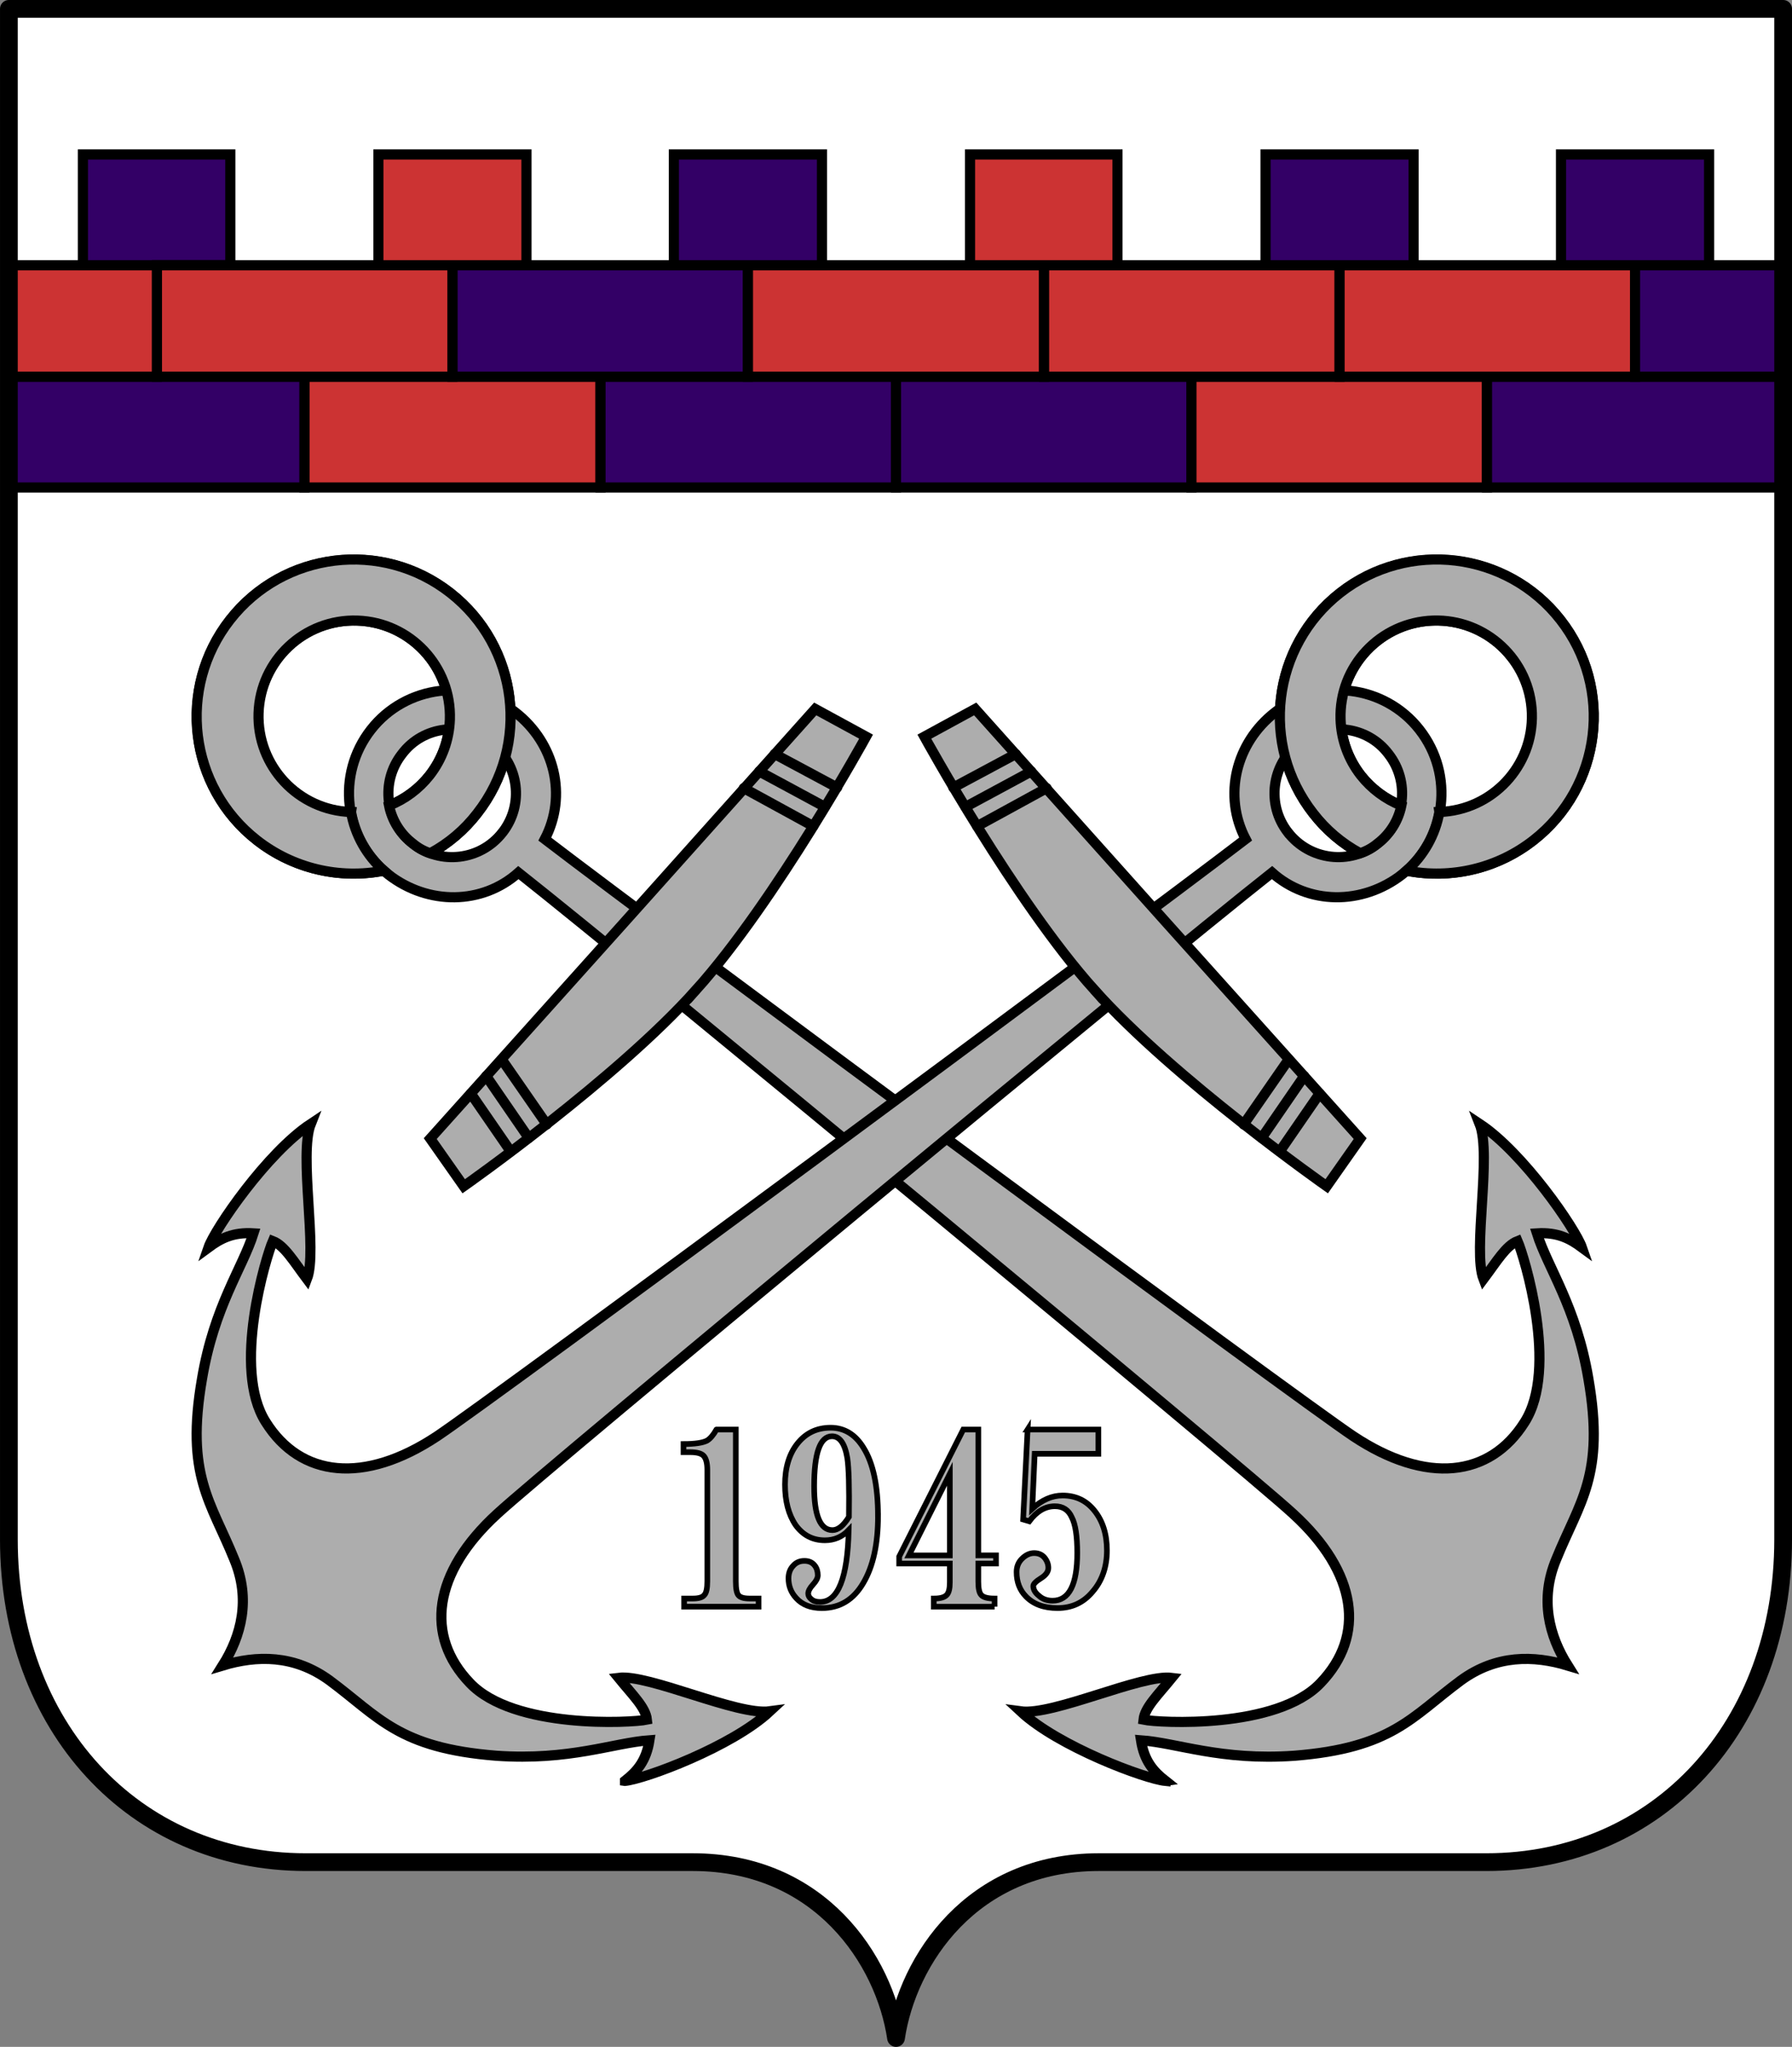 <?xml version="1.0" encoding="UTF-8"?>
<svg id="_레이어_2" data-name="레이어 2" xmlns="http://www.w3.org/2000/svg" viewBox="0 0 795.3 907.86">
  <rect x="0" y="0" width="795.3" height="907.86" fill="#808080" stroke="none"/>
  <defs>
    <style>
      .cls-1 {
        fill: #fff;
      }

      .cls-1, .cls-2, .cls-3, .cls-4, .cls-5 {
        fill-rule: evenodd;
      }

      .cls-2 {
        fill: #306;
      }

      .cls-2, .cls-3, .cls-5, .cls-6, .cls-7, .cls-8 {
        stroke: #000;
        stroke-linecap: round;
      }

      .cls-2, .cls-3, .cls-5, .cls-6, .cls-8 {
        stroke-miterlimit: 22.93;
      }

      .cls-2, .cls-3, .cls-5, .cls-8 {
        stroke-width: 4.5px;
      }

      .cls-3 {
        fill: #c33;
      }

      .cls-4, .cls-5, .cls-6, .cls-8 {
        fill: #adadad;
      }

      .cls-6 {
        stroke-width: 2.5px;
      }

      .cls-7 {
        fill: none;
        stroke-linejoin: round;
        stroke-width: 7.87px;
      }
    </style>
  </defs>
  <g id="_레이어_1-2" data-name="레이어 1">
    <g>
      <path class="cls-1" d="M791.37,3.93V682.78c0,82.86-55.43,143.14-131.71,143.14h-172c-56.29,0-84.86,43.43-90,78-5.14-34.57-33.71-78-90.29-78H135.65c-76.29,0-131.71-60.29-131.71-143.14V3.93H791.37Z"/>
      <polygon class="cls-1" points="791.37 167.08 3.94 167.08 3.94 3.93 791.37 3.93 791.37 167.08 791.37 167.08"/>
      <polygon class="cls-3" points="266.51 216.22 135.08 216.22 135.08 167.08 266.51 167.08 266.51 216.22 266.51 216.22"/>
      <polygon class="cls-2" points="397.65 216.22 266.51 216.22 266.51 167.08 397.65 167.08 397.65 216.22 397.65 216.22"/>
      <polygon class="cls-2" points="528.78 216.22 397.65 216.22 397.65 167.08 528.78 167.08 528.78 216.22 528.78 216.22"/>
      <polygon class="cls-3" points="659.94 216.22 528.78 216.22 528.78 167.08 659.94 167.08 659.94 216.22 659.94 216.22"/>
      <polygon class="cls-2" points="791.37 216.22 659.94 216.22 659.94 167.08 791.37 167.08 791.37 216.22 791.37 216.22"/>
      <polygon class="cls-2" points="135.08 216.22 3.94 216.22 3.94 167.08 135.08 167.08 135.08 216.22 135.08 216.22"/>
      <polygon class="cls-2" points="331.94 167.08 200.79 167.08 200.79 117.65 331.94 117.65 331.94 167.08 331.94 167.08"/>
      <polygon class="cls-3" points="463.37 167.08 331.94 167.08 331.94 117.65 463.37 117.65 463.37 167.08 463.37 167.08"/>
      <polygon class="cls-3" points="594.51 167.08 463.37 167.08 463.37 117.65 594.51 117.65 594.51 167.08 594.51 167.08"/>
      <polygon class="cls-3" points="725.65 167.08 594.51 167.08 594.51 117.65 725.65 117.65 725.65 167.08 725.65 167.08"/>
      <polygon class="cls-2" points="791.37 167.08 725.65 167.08 725.65 117.65 791.37 117.65 791.37 167.08 791.37 167.08"/>
      <polygon class="cls-3" points="69.65 167.08 3.94 167.08 3.94 117.65 69.65 117.65 69.65 167.08 69.65 167.08"/>
      <polygon class="cls-2" points="102.22 117.65 36.79 117.65 36.79 68.51 102.22 68.51 102.22 117.65 102.22 117.65"/>
      <polygon class="cls-3" points="200.79 167.08 69.65 167.08 69.65 117.65 200.79 117.65 200.79 167.08 200.79 167.08"/>
      <polygon class="cls-3" points="233.65 117.65 167.94 117.65 167.94 68.51 233.65 68.51 233.65 117.65 233.65 117.65"/>
      <polygon class="cls-2" points="364.79 117.65 299.07 117.65 299.07 68.51 364.79 68.51 364.79 117.65 364.79 117.65"/>
      <polygon class="cls-3" points="495.94 117.65 430.51 117.65 430.51 68.51 495.94 68.51 495.94 117.65 495.94 117.65"/>
      <polygon class="cls-2" points="627.37 117.65 561.65 117.65 561.65 68.51 627.37 68.51 627.37 117.65 627.37 117.65"/>
      <polygon class="cls-2" points="758.51 117.65 692.78 117.65 692.78 68.51 758.51 68.51 758.51 117.65 758.51 117.65"/>
      <path class="cls-7" d="M791.37,3.93V682.78c0,82.86-55.43,143.14-131.71,143.14h-172c-56.29,0-84.86,43.43-90,78-5.14-34.57-33.71-78-90.29-78H135.65c-76.29,0-131.71-60.29-131.71-143.14V3.93H791.37Z"/>
    </g>
    <g>
      <g>
        <path class="cls-5" d="M123.52,291.58c14.44-18.54,41.17-21.86,59.72-7.42,18.54,14.44,21.86,41.17,7.43,59.71-14.57,18.57-41.43,22-59.71,7.43-18.53-14.33-21.93-40.97-7.6-59.49,.06-.07,.11-.14,.17-.22h0Zm-9.43,81.13c30.3,23.67,74.04,18.29,97.71-12,23.67-30.3,18.29-74.04-12-97.71-30.3-23.67-74.04-18.3-97.71,12-23.67,30.28-18.31,74.01,11.97,97.68,.01,0,.02,.02,.03,.03h0Z"/>
        <path class="cls-5" d="M517.23,789.88c-5.43-4.29-9.43-8.86-10.86-18,16,1.14,35.43,9.14,68,6.86,43.43-3.43,52-17.14,74-33.43,15.71-11.43,32.29-11.14,47.43-6.57-8.29-13.14-12.57-29.43-5.14-47.14,10.29-25.43,21.71-37.14,14.29-80-5.43-32.29-18-49.14-22.86-64.57,9.14-.57,14.57,2.29,20,6.29-2.86-8.29-26-42-45.43-54.86,5.43,13.71-3.14,56.29,1.71,68.86,6-8,10-14.86,15.14-16.86,2.86,6.57,18.29,56.57,3.14,80.29-15.43,24.57-43.71,27.71-76,6.29-24.86-16.57-304-222.86-358.86-264.86,10-19.14,4.57-42.57-13.14-56.29-19.71-15.71-48.57-12-64,7.71-15.6,19.89-12.15,48.66,7.71,64.29,17.71,13.71,41.71,13.43,57.71-.86,54.29,42.86,321.71,264,343.71,284.29,28.86,26.29,32.29,54.29,12.29,75.14-19.43,20.57-71.71,17.71-78.57,16.29,.57-5.43,6.29-10.86,12.57-18.57-13.43-1.71-52.57,16.86-67.14,14.86,16.86,15.71,55.43,30,64.29,30.86h0v-.02ZM222.94,369.3c-9.63,12.31-27.41,14.48-39.71,4.86-12.31-9.63-14.48-27.41-4.85-39.71h0c9.43-12.57,27.43-14.57,39.71-4.86,12.3,9.56,14.52,27.29,4.96,39.59-.03,.04-.06,.08-.1,.12h0Z"/>
        <path class="cls-5" d="M155.8,360.16c-23.44-.77-41.82-20.4-41.05-43.85s20.4-41.82,43.85-41.05c23.44,.77,41.82,20.4,41.05,43.85-.3,9-3.44,17.66-8.99,24.76-4.72,5.98-10.92,10.61-18,13.43,1.35,6.72,5.11,12.71,10.57,16.86,2.27,1.91,4.89,3.37,7.71,4.29,8.13-4.36,15.24-10.4,20.86-17.71,23.71-30.3,18.36-74.08-11.94-97.79-30.3-23.71-74.08-18.36-97.79,11.94-23.71,30.3-18.36,74.08,11.94,97.79,15.94,12.47,36.5,17.39,56.36,13.49-7.66-6.77-12.79-15.93-14.57-26h0Z"/>
        <path class="cls-5" d="M308.94,439.01c-35.14,39.43-103.14,87.14-103.14,87.14l-14.86-21.14,85.43-95.14,85.43-95.43,22.57,12.29s-40,72.86-75.43,112.29h0Z"/>
        <polygon class="cls-4" points="343.8 334.45 371.52 349.3 343.8 334.45 343.8 334.45"/>
        <line class="cls-8" x1="343.8" y1="334.45" x2="371.52" y2="349.3"/>
        <polygon class="cls-4" points="336.94 342.16 366.09 357.88 336.94 342.16 336.94 342.16"/>
        <line class="cls-8" x1="336.94" y1="342.16" x2="366.09" y2="357.88"/>
        <polygon class="cls-4" points="330.09 349.58 360.94 366.45 330.09 349.58 330.09 349.58"/>
        <line class="cls-8" x1="330.09" y1="349.58" x2="360.94" y2="366.45"/>
        <polygon class="cls-4" points="208.94 485.01 226.66 510.73 208.94 485.01 208.94 485.01"/>
        <line class="cls-8" x1="208.94" y1="485.01" x2="226.66" y2="510.73"/>
        <polygon class="cls-4" points="215.8 477.3 234.66 504.73 215.8 477.3 215.8 477.3"/>
        <line class="cls-8" x1="215.8" y1="477.3" x2="234.66" y2="504.73"/>
        <polygon class="cls-4" points="222.66 469.88 242.66 498.73 222.66 469.88 222.66 469.88"/>
        <line class="cls-8" x1="222.66" y1="469.88" x2="242.66" y2="498.73"/>
      </g>
      <g>
        <path class="cls-5" d="M671.08,291.6h0c.06,.07,.11,.14,.17,.22,14.33,18.53,10.93,45.16-7.6,59.49-18.28,14.57-45.14,11.14-59.71-7.43-14.44-18.54-11.12-45.28,7.43-59.71,18.54-14.44,45.28-11.12,59.72,7.42h0Zm9.43,81.14s.02-.02,.03-.03c30.28-23.67,35.64-67.41,11.97-97.68-23.67-30.29-67.41-35.67-97.71-12-30.3,23.67-35.67,67.41-12,97.71,23.67,30.3,67.41,35.67,97.71,12h0Z"/>
        <path class="cls-5" d="M277.38,789.89h0c8.86-.86,47.43-15.15,64.29-30.86-14.57,2-53.71-16.57-67.14-14.86,6.28,7.71,12,13.14,12.57,18.57-6.86,1.42-59.14,4.28-78.57-16.29-20-20.85-16.57-48.85,12.29-75.14,22-20.29,289.42-241.43,343.71-284.29,16,14.29,40,14.57,57.71,.86,19.86-15.63,23.31-44.4,7.71-64.29-15.43-19.71-44.29-23.42-64-7.71-17.71,13.72-23.14,37.15-13.14,56.29-54.86,42-334,248.29-358.86,264.86-32.29,21.42-60.57,18.28-76-6.29-15.15-23.72,.28-73.72,3.14-80.29,5.14,2,9.14,8.86,15.14,16.86,4.85-12.57-3.72-55.15,1.71-68.86-19.43,12.86-42.57,46.57-45.43,54.86,5.43-4,10.86-6.86,20-6.29-4.86,15.43-17.43,32.28-22.86,64.57-7.42,42.86,4,54.57,14.29,80,7.43,17.71,3.15,34-5.14,47.14,15.14-4.57,31.72-4.86,47.43,6.57,22,16.29,30.57,30,74,33.43,32.57,2.28,52-5.72,68-6.86-1.43,9.14-5.43,13.71-10.86,18v.02Zm294.29-420.6h0s-.06-.08-.1-.12c-9.56-12.3-7.34-30.02,4.96-39.59,12.28-9.71,30.28-7.71,39.71,4.86h0c9.63,12.31,7.45,30.09-4.85,39.71-12.31,9.63-30.09,7.45-39.71-4.86h0Z"/>
        <path class="cls-5" d="M638.8,360.16h0c-1.78,10.07-6.91,19.23-14.57,26,19.85,3.9,40.42-1.02,56.36-13.49,30.3-23.71,35.65-67.49,11.94-97.79-23.71-30.3-67.49-35.65-97.79-11.94-30.3,23.71-35.65,67.49-11.94,97.79,5.62,7.31,12.73,13.35,20.86,17.71,2.82-.92,5.44-2.38,7.71-4.29,5.46-4.15,9.22-10.14,10.57-16.86-7.08-2.82-13.28-7.45-18-13.43-5.54-7.09-8.69-15.76-8.99-24.76-.77-23.44,17.6-43.07,41.05-43.85,23.44-.77,43.07,17.6,43.85,41.05s-17.6,43.07-41.05,43.85h0Z"/>
        <path class="cls-5" d="M485.66,439.02h0c-35.43-39.43-75.43-112.29-75.43-112.29l22.57-12.29,85.43,95.43,85.43,95.14-14.86,21.14s-68-47.71-103.14-87.14h0Z"/>
        <polygon class="cls-4" points="450.8 334.45 423.08 349.3 450.8 334.45 450.8 334.45"/>
        <line class="cls-8" x1="423.08" y1="349.3" x2="450.8" y2="334.45"/>
        <polygon class="cls-4" points="457.66 342.16 428.51 357.88 457.66 342.16 457.66 342.16"/>
        <line class="cls-8" x1="428.51" y1="357.88" x2="457.66" y2="342.16"/>
        <polygon class="cls-4" points="464.51 349.58 433.66 366.45 464.51 349.58 464.51 349.58"/>
        <line class="cls-8" x1="433.66" y1="366.45" x2="464.51" y2="349.58"/>
        <polygon class="cls-4" points="585.66 485.01 567.94 510.73 585.66 485.01 585.66 485.01"/>
        <line class="cls-8" x1="567.94" y1="510.73" x2="585.66" y2="485.01"/>
        <polygon class="cls-4" points="578.8 477.3 559.94 504.73 578.8 477.3 578.8 477.3"/>
        <line class="cls-8" x1="559.94" y1="504.73" x2="578.8" y2="477.3"/>
        <polygon class="cls-4" points="571.94 469.88 551.94 498.73 571.94 469.88 571.94 469.88"/>
        <line class="cls-8" x1="551.94" y1="498.73" x2="571.94" y2="469.88"/>
      </g>
    </g>
    <g>
      <path class="cls-6" d="M317.98,634.06h8.58v67.36c0,3.19,.39,5.24,1.17,6.14,.78,.96,2.44,1.44,4.97,1.44h3.97v3.61h-33.05v-3.61h3.88c2.59,0,4.27-.51,5.06-1.53,.9-.9,1.35-2.95,1.35-6.14v-49.39c0-3.07-.57-5.18-1.72-6.32-1.02-1.02-2.98-1.53-5.87-1.53h-2.98v-3.61c5,0,8.49-.51,10.47-1.53,1.38-.84,2.77-2.47,4.15-4.88Z"/>
      <path class="cls-6" d="M389.67,672.43c0,12.4-2.17,22.27-6.5,29.62-4.33,7.46-10.47,11.2-18.42,11.2-4.94,0-8.73-1.48-11.38-4.42-2.29-2.47-3.43-5.39-3.43-8.76,0-2.29,.69-4.15,2.08-5.6,1.26-1.44,2.92-2.17,4.97-2.17s3.52,.69,4.6,2.08c.9,1.14,1.35,2.59,1.35,4.33,0,1.21-.72,2.59-2.17,4.15-1.39,1.51-2.08,2.83-2.08,3.97,0,.9,.45,1.72,1.35,2.44,.9,.84,2.2,1.26,3.88,1.26,8.01,0,12.25-10.62,12.73-31.87-2.89,3.01-6.41,4.51-10.56,4.51-5.42,0-9.75-2.26-13-6.77-3.13-4.63-4.7-10.62-4.7-17.97s1.84-13.57,5.51-18.15c3.73-4.7,8.64-7.04,14.72-7.04s11.02,2.98,14.63,8.94c4.27,6.8,6.41,16.88,6.41,30.25Zm-12.91,.36c.18-13.06-.06-21.76-.72-26.09-1.08-6.44-3.34-9.66-6.77-9.66-5.3,0-7.95,7.4-7.95,22.21,0,12.94,2.71,19.41,8.13,19.41,2.47,0,4.91-1.95,7.31-5.87Z"/>
      <path class="cls-6" d="M441.41,712.62h-27v-3.61c2.89,0,4.81-.54,5.78-1.63,.9-.96,1.35-2.8,1.35-5.51v-8.4h-22.48v-3.07l28.44-56.34h6.68v55.8h7.86v3.61h-7.86v8.04c0,3.01,.42,4.97,1.26,5.87,.9,1.08,2.89,1.63,5.96,1.63v3.61Zm-38.01-22.75h18.15v-36.21l-18.15,36.21Z"/>
      <path class="cls-6" d="M456.04,634.06h31.42v10.74h-28.26l-1.08,24.38c4.27-3.91,8.76-5.87,13.45-5.87,5.9,0,10.62,2.26,14.18,6.77,3.67,4.58,5.51,10.44,5.51,17.61s-2.11,13.42-6.32,18.24c-4.03,4.88-9.24,7.31-15.62,7.31-6.02,0-10.69-1.72-14-5.15-2.77-2.83-4.15-6.44-4.15-10.84,0-2.35,.78-4.3,2.35-5.87,1.68-1.68,3.49-2.53,5.42-2.53s3.46,.66,4.6,1.99c1.14,1.39,1.72,2.92,1.72,4.6s-1.12,3.22-3.34,4.6c-2.23,1.39-3.34,2.53-3.34,3.43,0,1.57,.84,3.01,2.53,4.33,1.56,1.44,3.58,2.17,6.05,2.17,7.28,0,10.93-7.07,10.93-21.22,0-7.46-.81-12.73-2.44-15.8-1.44-3.25-3.94-4.88-7.49-4.88-4.28,0-8.07,2.23-11.38,6.68l-2.71-.81,1.99-39.91Z"/>
    </g>
  </g>
</svg>